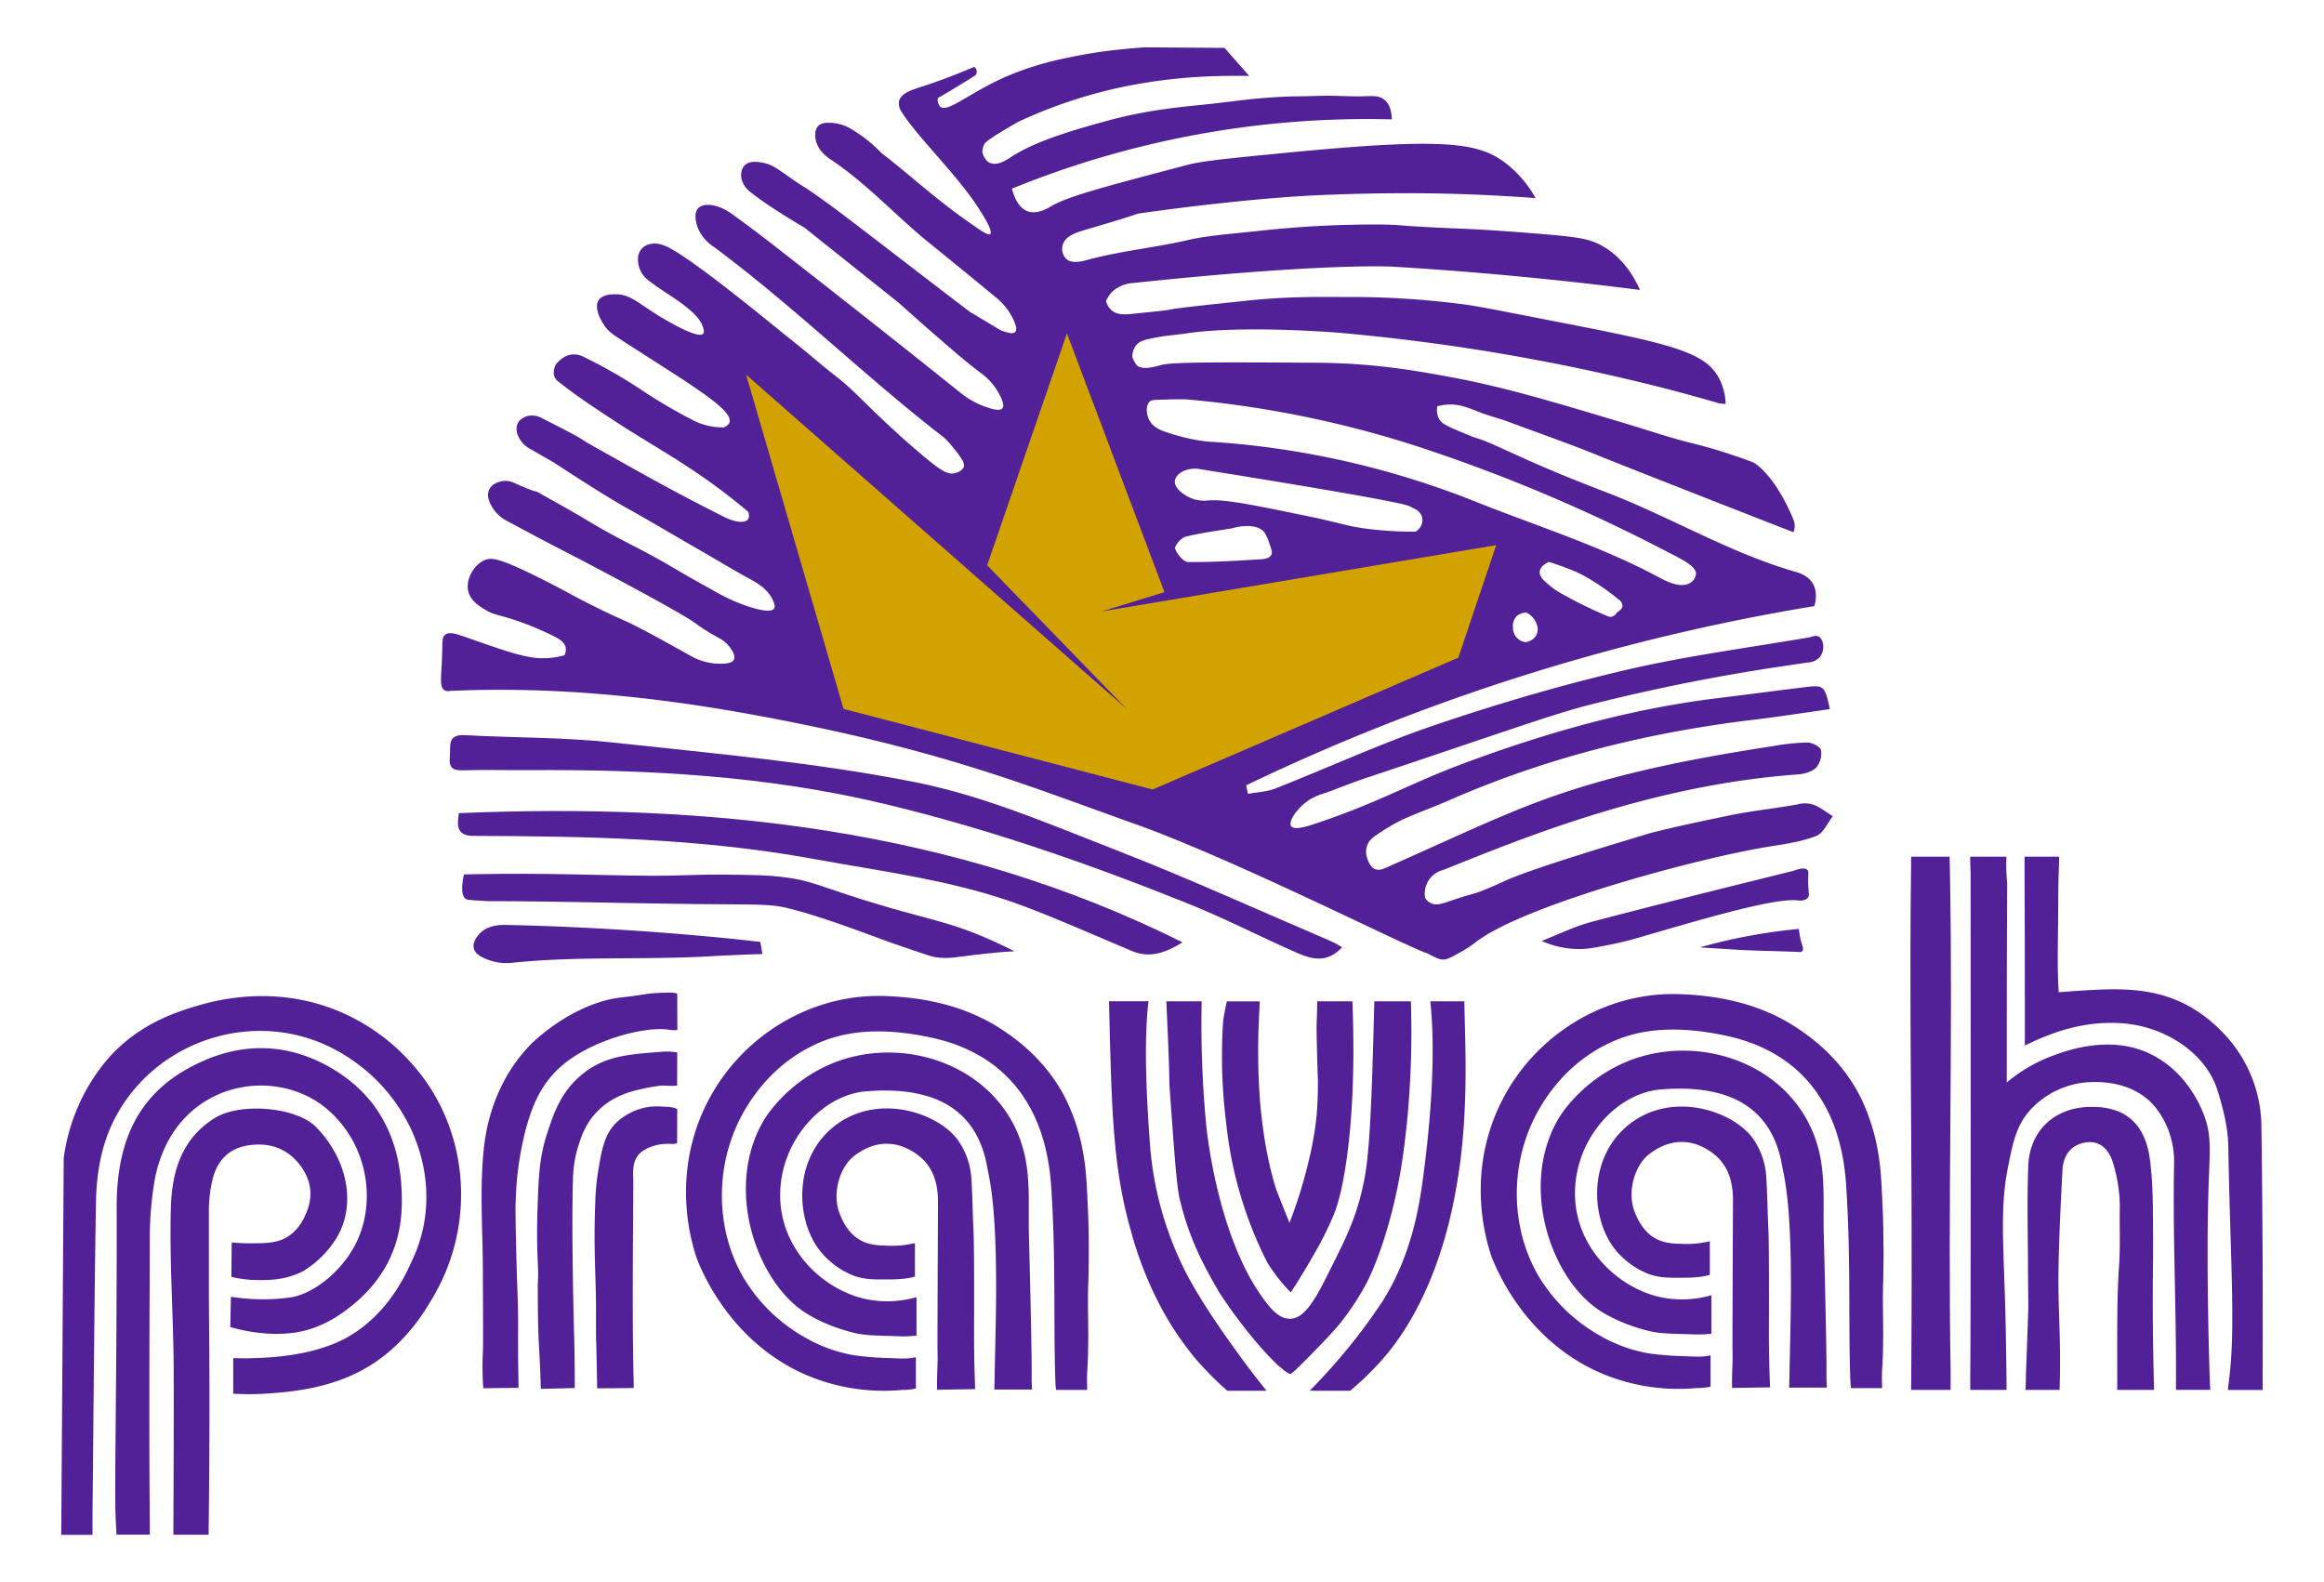 <svg xmlns="http://www.w3.org/2000/svg" viewBox="0 0 942 641.3"><defs><style>.cls-1{fill:#532197;}.cls-2{fill:#d2a201;}</style></defs><g id="Logo"><g id="Curve"><path class="cls-1" d="M496.34,19.41l10,11.36c-1.92,0-4.7-.05-8,0a217.47,217.47,0,0,0-43.92,4.6,197.45,197.45,0,0,0-41.49,13.91c-2.23,1.26-13,7.39-13.91,9.06l-.13.26a7.32,7.32,0,0,0-.7,3.16c.39,1.36,1.2,3.39,3,4.24,3.05,1.44,7.12-1.35,8.55-2.29,10.62-7,27.47-11.58,40.73-15.2a186.62,186.62,0,0,1,23-4.46c3.58-.52,5.81-.75,14.69-1.66,12.9-1.32,18.47-2.52,32.42-3.19,5.1-.25,3,0,14.47-.35,5.95-.18,11.92.36,17.87.18,3.71-.12,6.1-.3,8.17,1.36,2.7,2.15,3,6,3.07,8A381.69,381.69,0,0,0,410.17,76.47c.82,3.1,2.55,7.8,6.39,9.19s8.26-1.32,9.44-2c6.71-4.1,23-8.29,55.41-16.85,6-1.58,17.51-2.7,40.59-4.94,63.87-6.2,77.54-4.1,88.51,4.43a46.75,46.75,0,0,1,11.92,14c-8.78-.66-20-1.33-33-1.71-9-.25-29.89-.68-58.22.69,0,0-26,1.13-68.76,7.14-2.71.39.91-.1-21.62,6.47-4.17,1.22-8.79,2.55-10,6.13a5.89,5.89,0,0,0,1.28,5.87c2.35,2.2,6.73,1,8.43.51,13.56-3.68,27.67-5,41.36-8.17,5.86-1.37,13.18-2.09,27.83-3.57A430.75,430.75,0,0,1,557.49,91c11.81,0,6.71.6,36.77,1.78,0,0,12.1.48,32.17,2.21,13.57,1.17,18,1.87,23,4.69,8.53,4.82,13,12.67,15.32,17.87-10.33-1.33-25-3.1-42.64-4.85-27.55-2.74-48.77-4.07-57.7-4.6,0,0-27.49-1.62-105.2,6.64a13.81,13.81,0,0,0-8.17,3.32,11.82,11.82,0,0,0-2.73,4,7.59,7.59,0,0,0,2.22,3.7c2.51,2.17,6,1.76,10.22,1.28,1.61-.19,11.55-1.07,13.53-1.54,2.42-.57,11.83-1.57,30.64-3.57,15.82-1.69,28.06-1.61,40.08-1.53a354.13,354.13,0,0,1,47,2.81c6.24.81,9,1.36,32.17,5.87,52.57,10.23,67.26,13.06,73,25a24.12,24.12,0,0,1,2.3,9.7l-2.55-.25c-5.43-1.58-13.88-4-24.26-6.64a827.78,827.78,0,0,0-130-22S508,132,484.47,134.68c-.7.08-2.53.35-5.53.73-5.78.73-6.54.74-8.85,1.15-5.38.94-8.1,1.45-9.7,3.57a7.68,7.68,0,0,0-1.42,4.62h0a11.75,11.75,0,0,0,1.76,3.21c2.09,2.61,9.61.09,9.61.09,4-1.33,23.76-1.23,63.32-1,23.27.12,40.87,3.34,53.7,5.7,21.65,4,39.83,9.42,70.81,18.72,13,3.9,17.51,5.64,27.58,8.17,2.2.55,7.86,1.95,15.32,4.43,6.2,2.06,9.26,3.16,10.21,3.74,0,0,8.22,4.83,15.66,22.81a6.61,6.61,0,0,1,.51,2.13,6.74,6.74,0,0,1-.51,3c-4.34-1.69-11.4-4.43-20.09-7.83-31.52-12.36-47.29-18.54-61.27-24.17-11.13-4.48-22.48-8.37-33.7-12.6-4-1.52-8.25-2.52-12.26-4.08-4.24-1.66-7.71-3.28-12.6-3.07a20.8,20.8,0,0,0-4.42.68,7.79,7.79,0,0,0,.68,5.11c1,1.78,2.63,2.63,6.81,4.42s6.22,2.67,7.49,3.07c6.56,2,12,5.06,26.21,11.23,10,4.36,17.41,7.23,28.6,11.58,25.35,9.86,49.08,24.15,75.23,31.66,1.29.37,5.14,1.42,7.15,4.76,1.85,3.1,1.31,6.79.68,9.19a850.71,850.71,0,0,0-230.34,72.65c.25,1.16.51,2.32.76,3.48,3.72-.7,7.66-.84,11.11-2.2,21.68-8.54,42.91-18.36,64.94-25.81C607.23,285.23,633,277.67,659,271.6c24.56-5.73,49.72-9,74.61-13.27.5-.09,2.32-1,3.66-.24,1.93,1.14,2.53,5.45.48,8.1a6.79,6.79,0,0,1-4.92,2.37c-1.84.26-4.54.65-7.79,1.15A792.19,792.19,0,0,0,643.21,286c-15,3.89-39.48,12.73-89,29.21-5.64,1.88-11.17,4.09-16.75,6.16a29.05,29.05,0,0,0-6.15,2.49c-5.21,3.18-9.26,9-8,11s7.26-.08,11.22-1.42c25.68-8.72,37.22-16,59.18-24.13,33.06-12.28,66.9-21.91,102.06-26.23,11.8-1.45,23.58-3,35.38-4.46,8.28-1,8.43-.83,10.56,8.85-10.48,1.47-20.88,3.11-31.33,4.36-42.64,5.12-83.88,15.4-123.27,32.71-6.35,2.8-12.93,5.07-19.24,8a86.29,86.29,0,0,0-10.16,6.11c-4.35,2.77-4.9,6.88-2.81,11.06,2.49,5,6.34,2.25,9.61.82,18.16-7.93,36.05-16.55,54.47-23.8,32-12.6,65.66-19,99.54-24.25a92.4,92.4,0,0,1,14-1.49c2,0,5.25,1.64,5.58,3.07a8.86,8.86,0,0,1-1.93,7.1c-1.69,1.71-4.8,2.58-7.37,2.77-38.46,2.77-75.22,12.72-111.19,26-10.92,4-21.74,8.38-32.55,12.71A9.87,9.87,0,0,0,577.66,364a5.68,5.68,0,0,0,2.05,2c2.26,1.27,4.79.35,8.34-.85,10.25-3.46,8.47-2.3,14.46-4.76,4-1.63,6.83-3,7-3.07,5.61-2.67,21.16-8.16,59.92-19.74h0c11.43-2.86,18.53-4.27,31.49-7,9.12-1.91,18.42-2.81,27.59-4.47a11.09,11.09,0,0,1,6.61.12c2.79,1.05,5.21,3.07,7.78,4.67-2.2,2.77-3.87,6.91-6.72,8-5.92,2.28-12.41,3.24-18.75,4.24-27.89,4.36-100.66,23.88-119.71,39.14a42.11,42.11,0,0,1-5.86,3.76c-4.59,2.71-5.79,2.87-6.35,2.91-2.38.19-3.7-.87-7.83-2.89-1.6-.79,5.44,2.72-8.54-3.63-16.36-7.43-74.64-36.14-108.66-48.25-45.69-16.28-80.3-30.8-156.46-44.66-53.08-9.66-90.22-10.34-113.91-9.72-3.15.09-5.76.19-7.53.26a3.29,3.29,0,0,1-2.43-.26c-1.81-1.1-1.44-4.31-1.15-9.7.54-10.09-.07-11.61,1.41-12.76,1.79-1.41,4.38-.46,10.54,1.71,17.86,6.29,24,8.14,30.95,7.73a32.9,32.9,0,0,0,6.89-1.15,5,5,0,0,0,.51-3.06c-.44-2.31-2.82-3.61-4.21-4.34a117,117,0,0,0-20-8c-4.32-1.21-5.75-1.49-8-2.81s-6.29-3.65-7.27-7.66c-1.15-4.68,2-10.57,6.47-12.62,2.83-1.32,6.08-1,22.89,7.38,10,5,12.28,6.61,21.69,11.29,11.34,5.64,9.92,4.51,16.7,7.91,4.83,2.42,10.31,5.42,23.32,12.67a24.36,24.36,0,0,0,13,2.6c1.59-.16,3-.49,3.57-1.53,1-2-1.7-5.19-2.21-5.79-2.38-2.81-4.45-3-10.21-6.81-1.75-1.14-2.71-1.88-3.41-2.38-3.86-2.73-16.49-9.91-46.47-25.7-13.06-6.68-23.23-12.15-29.44-15.49a15.16,15.16,0,0,1-6.47-6.13c-.71-1.33-2.15-4.06-1-6.64,1.46-3.2,5.77-3.54,6.07-3.56a8.54,8.54,0,0,1,4.27.88c13.18,5.81,5.47,1.45,11.75,5,6,3.36,12,6.67,17.87,10.22,14.73,8.87,19.54,10.1,36.25,20,4.45,2.63,7.68,4.42,14.13,8a94.84,94.84,0,0,0,8.51,4.42c.87.38,14.66,6.27,16.68,3.19.49-.74.17-1.77-.38-3.06-2.11-5-6.8-7.46-10.21-9.32-6.95-3.79-13.69-7.94-20.56-11.87-1.89-1.09-5.23-3-9.06-5.24-4.59-2.66-5.9-3.46-9.19-5.36-5.32-3.07-9.17-5.21-10.34-5.87-4.87-2.73-13.43-7.88-29.62-18.51-2.32-1.31-5.26-3-8.68-5a12.78,12.78,0,0,1-4-2.94c-.38-.46-3.52-4.3-1.91-7.78,1.1-2.4,4-3.08,4.33-3.15a8.43,8.43,0,0,1,5.63,1c9.95,5.07,14.92,7.61,17.29,9.33.47.34,6.72,3.84,19.22,10.84,6,3.36,13.39,7.47,23,12.51,5.54,2.9,10.16,5.26,13.41,6.89,5,2.67,9.22,3.07,10.47,1.4.26-.34.69-1.18.12-3.06-1.65-1.39-4.26-3.54-7.51-6.08-17.63-13.76-32.7-21.48-47.8-31.49C240.46,165,233,160,226.06,154.49a4.34,4.34,0,0,1-1.21-1.56c-.84-1.86-.12-4,.47-5.22,1.05-1.3,3.33-3.69,6.6-4a8.72,8.72,0,0,1,4.64.94,204.61,204.61,0,0,1,24,13.79,204.4,204.4,0,0,0,20.19,11.82,26.16,26.16,0,0,0,7.64,2.6,25.78,25.78,0,0,0,5,.39c1.6-.67,2.12-1.46,2.3-2,1.18-3.78-8-10.09-18-16.81-.69-.46-2.81-1.82-7-4.53l-13.1-8.41c-9.42-6-10.93-7-12.64-9.57-.63-.95-4.52-6.81-2.29-10.22,1.54-2.36,5.3-2.41,6.63-2.42,6.72-.08,9.58,4.1,20.43,10.34,3.07,1.76,13.5,7.76,15.32,5.62.34-.4.31-1,.13-1.79-1-4.43-5.19-8.17-14-14-3.16-2.11-5.06-3.32-7.08-4.86a19.12,19.12,0,0,1-2.57-2.1,10.52,10.52,0,0,1-2.93-7.48,6.62,6.62,0,0,1,1.41-4.09,6.27,6.27,0,0,1,3.19-1.91c3.32-.91,6.56.64,7.79,1.28,11.48,5.91,43.22,32.28,47.7,35.83.76.6,4.46,3.5,9.29,7.52l3.14,2.64c4.45,3.7,7.78,6.32,8.68,7,6.61,5.26,9.89,9.46,23.31,21.79l2,1.82c.22.21,2.82,2.54,5.47,4.81,8.32,7.12,12.55,10.67,15.83,10.22,1.67-.23,3.75-1.16,4.26-2.73.26-.81.22-2.17-3.41-6.64-2.2-2.71-3.26-4.13-5.28-5.7-31.72-24.58-60.45-52.9-92.67-76.82a16.94,16.94,0,0,1-6.39-7.52c-.29-.75-2.09-5.63,0-8s7.81-2,13.45,2c7.7,5.54,13.78,10.2,17.66,13.23,48.3,37.68,72.08,56.94,75.2,59.39a34.2,34.2,0,0,0,10.33,5.8c2.2.75,5.64,1.91,6.77.56s-.83-4.94-1.7-6.46a25.32,25.32,0,0,0-6.84-7.69c-5.42-3.85-17.06-13.94-33.67-28.74l-38-30.3c-1.68-1-14.72-8.64-21.79-14.34a9.69,9.69,0,0,1-3.79-5.57c-.06-.34-.58-3.46,1.28-5.36s5.1-1.47,7-1.15c4.06.67,6.27,2.51,12,6.51,6.26,4.36,3.79,2.29,10.59,7.09,6.51,4.6,11.3,8.3,12.07,8.89,16.58,12.61,33,25.4,49.62,38h0c12.45,7.47,12.35,7.43,12.49,7.48,2,.75,4.89,1.85,5.95.68s-.29-4-1.19-5.89a26.1,26.1,0,0,0-7-8.36h0c-2.09-1.74-16.84-13.89-26.38-21.57-13.65-11-25.5-24.25-40.08-33.95-1.1-.73-5.29-3.47-6.22-8-.12-.62-.8-3.94,1.11-5.79,1.29-1.25,3.12-1.23,4.85-1.19a17,17,0,0,1,7.71,2.12,56.87,56.87,0,0,1,13,10.18c9.66,7.25,20.72,17.64,34.18,27.14,6,4.25,9.06,6.37,9.84,5.66,1.62-1.46-5.67-12-6.64-13.36-8.56-12.32-24-27.48-29.3-36.27a5.86,5.86,0,0,1-1-4.24c.77-3.27,5.55-4.7,8-5.49,5.33-1.67,12.57-4.23,22.47-8.42a2.35,2.35,0,0,1,1,1.53,2.38,2.38,0,0,1-.51,1.91q-5,3.14-10.21,6.26c-1.67,1-3.33,2-5,2.94a4.17,4.17,0,0,0,.89,3.44c3,2.78,11.83-5.67,27.32-12.38a124.81,124.81,0,0,1,24.39-7.4,193.65,193.65,0,0,1,22.21-3.45c3.72-.39,6.87-.62,9.19-.77ZM480.52,161.87c-3.14,0-4.13,0-5.12,0-7.43.3-8.56.06-9.46,1-1.66,1.73-1.25,5.17-.11,7.39,1.54,3,4.63,4.21,7.79,5.23,11.38,3.67,18.12,3.65,18.12,3.65a350.26,350.26,0,0,1,106.17,24.15c25.08,10,51.06,18.12,74.82,30.91,1.95,1,8.36,4.61,12.34,2.1a4.76,4.76,0,0,0,2.38-3.74c-.08-2.87-4.6-5.22-9.78-7.92-.56-.29-.84-.41-1.33-.67a665.93,665.93,0,0,0-102.58-43.26A425,425,0,0,0,480.52,161.87ZM485.24,190c-4.85-.28-8.59,2.15-9,4.77-.53,3.18,3.92,6.1,6.62,7.21a13.86,13.86,0,0,0,6.53.92c6.88-.66,18.42,1.76,41.48,6.51,13.13,2.7,14.72,3.93,24.51,5.1a145,145,0,0,0,18.39,1,5.4,5.4,0,0,0,2.62-6,5.51,5.51,0,0,0-3.39-3.41,13.33,13.33,0,0,0-1.94-1C565.91,202.94,501.14,192.54,485.24,190Zm14.21,24.16c-4.85.82-12,1.73-18.9,3.4-1.81.44-4.6,3.81-4.22,4.87.79,2.22,3.36,5.37,5.24,5.4,9.86.11,19.74-.51,29.59-1.12.92-.06,3.31-.24,4.1-1.73.55-1,.1-2.32-.75-4.68a17.57,17.57,0,0,0-2-4.49C510.29,213,505,212.56,499.45,214.16Zm128.43,13.63c-.83.37-3.48,1.64-3.77,3.82s1.89,4,4.62,6.22c2.13,1.77,3.42,2.35,7.15,4.43a172.49,172.49,0,0,0,15.86,7.57,2.57,2.57,0,0,0,1.39.21,3.58,3.58,0,0,0,2.32-1.82c.6-.35,2.18-1.34,2.21-2.73a3.38,3.38,0,0,0-1.5-2.42c-9.92-8.11-17.3-11.24-17.3-11.24C636.09,230.67,632.38,229.22,627.88,227.79Zm-9,20.6a5.54,5.54,0,0,0-4.25,1.53,5.83,5.83,0,0,0-1.36,4.59,5.75,5.75,0,0,0,5.1,5.79,6,6,0,0,0,4.43-2.89,5.43,5.43,0,0,0,.34-3.58A8.49,8.49,0,0,0,618.85,248.39Zm-412,17.4"/><path class="cls-1" d="M544,384c-6.16,6.66-12.44,4.82-18.27,2.27-14.84-6.49-29.26-14-44.27-20-40.14-16.14-80.9-30.32-123.06-40.41-47.45-11.35-95.59-14-144.06-13.66-8.6.06-17.21-.2-25.8.06-4.05.12-6.73-.09-6.21-5.36.43-4.3-1.31-9.28,6.07-8.88,20.08,1.08,40.28.83,60.23,3,40.95,4.47,82.18,8.09,122.51,16.1,27.65,5.5,54.28,17,80.8,27.32,29.49,11.47,58.34,24.62,87.45,37.07C540.71,382,541.93,382.82,544,384Z"/><path class="cls-1" d="M479.32,382c-6.49,4-13,6.68-20.5,3.53-14.68-6.15-29.21-12.69-44.09-18.28-27.48-10.31-56.5-13.85-85.15-19.08C284,339.83,238.07,339,192,338.85c-6.75,0-6.87-3.84-6-9.22C287.65,325.43,386.51,335.76,479.32,382Z"/><path class="cls-1" d="M399.28,386.6c-11.75,1.27-14.59,2.37-20.43,1.36-1.42-.24-4.37-1.24-10.21-3.23-6-2.05-9-3.07-15.32-5.45-2.22-.83-21.51-8.11-33.7-11.06-7.4-1.8-10.19-1.46-38.26-1.74-27.71-.28-55.42-1.17-83.14-1.17,0,0-1.09,0-5.92-.33-2.57-.17-3-.25-3.4-.51-2.56-1.59-1.35-7.83-.85-10l4.45-.09c31-.54,45.71.44,71.39.63,12.09.08,18.08-.63,32.37-.43,9.93.14,15,.22,20.81.91,11.59,1.37,14.72,3.65,34.21,9.7,25.36,7.87,33,8,51.74,16.51,3.47,1.57,6.29,3,8.17,3.92C406.23,385.89,402.15,386.29,399.28,386.6Z"/><path class="cls-1" d="M309,386.75c-9.27.27-16.67.66-21.19.91-26.88,1.55-54-.17-80.74,2.68a20.84,20.84,0,0,1-9.79-1.49c-2-.83-4.57-1.94-5.19-4.29-.8-3,2.2-6,2.65-6.42,3.41-3.24,8.37-3.21,10.18-3.18,52.18,1,97.81,6.26,97.81,6.26,2.46.29,4.43.5,5.45.61C308.49,383.47,308.76,385.11,309,386.75Z"/><path class="cls-1" d="M624.88,381.44c6.8-2.64,13.43-5.94,20.45-7.79,27.07-7.14,54.26-13.84,81.43-20.6,1-.24,4.46-1.79,5.83-.41.64.66.31,1.46.31,4.34,0,4.53.79,5.82-.17,7-1.18,1.41-3.69,1.09-4.36,1-9.35-.94-37.71,7.39-64.24,15.15-.8.23-5.87,1.72-12.77,3.07-5.15,1-7.85,1.51-11.23,1.53A37.23,37.23,0,0,1,624.88,381.44Z"/><path class="cls-1" d="M689,384.05a225.54,225.54,0,0,1,33.87-6.81q3.2-.39,6.3-.68a27.73,27.73,0,0,0,1.19,6.12c.29.89.79,2.26.17,2.9a1.54,1.54,0,0,1-1.19.34c-8.85-.41-17.71-.42-26.55-1-1.4-.1-5-.32-8.17-.51Z"/></g><path id="Boat" class="cls-2" d="M400.13,229.15l32.34-94L472,240.05l-25.53,7.83,160-26.9L591.11,266.6,467.19,320.05,341.92,287.37q-19.76-67.76-39.49-135.49L456.64,287.37Z"/><g id="h"><path class="cls-1" d="M821,563.45h13.85c0-1.85.09-3.81.12-5.91.28-16.78-.77-26.9-.59-41.6.17-13.86.91-27.72,1.6-41.56.29-5.74,3.19-10.09,9-11.19,6.34-1.19,10,3.1,11.52,8.28a62.1,62.1,0,0,1,2.74,17.47c-.2,7.92.27,15.88-.29,23.79-.8,11.48-.79,22.25-.76,43.79,0,2.48,0,4.78,0,6.93h14.93c-.06-2.25-.12-4.53-.17-6.82-.71-30.08-.12-45.1-.23-55.74-.1-10.38.09-20.88-1.32-31.12-2.06-15.06-10.92-21.77-25.5-21-13.5.69-23.19,9.83-23.76,23.71-.58,14.08-.13,28.21-.13,42.32q.07,7.65.14,15.32c-.21,6.43-.54,16-1,27.78C821.18,559.77,821.1,561.63,821,563.45Z"/><path class="cls-1" d="M916.64,457.15a55.27,55.27,0,0,0-17-39.91,56.2,56.2,0,0,0-14.27-10.36c-14.31-7.1-29.13-6.13-43.81-5.17-1.44.09-2.6.19-3.32.25l-1.79.13-2,.13c-.06-1.27-.16-3.28-.24-5.74-.29-8.52,0-15.18.08-31.33,0-4.19.08-8.37.22-12.56.07-1.85.1-3.62.12-5.31h-14c0,1.86,0,3.68,0,5.36q.12,30.48.12,61v10.2c13.47-6.64,25.7-9.88,38.93-9.06,17.79,1.1,34.42,12.08,39.16,27.24,2.27,7.28,4.22,15,4.36,22.53.88,48.16,2.94,72.19.46,93.64-.2,1.73-.41,3.5-.63,5.28h14.1v-4.39C917.21,543.9,917.24,498.62,916.64,457.15Z"/><path class="cls-1" d="M895.71,559.37c-.52-14.67-1.39-50.49-.52-77.62.52-15.91,1.39-21.7-2.12-30.47-2-5-8.51-18.83-23.66-25-15.46-6.32-31.73-.36-36.94,1.53a63.57,63.57,0,0,0-19.06,11V429q0-35.51.17-71c-.12-1.2-.27-3-.34-5.27s0-3.94,0-5.45H798.59c0,3.5.17,6.22.17,6.22,0,17.83.14,182.21-.15,204.6,0,0,0,2.18,0,5.35h14.71c0-1.07,0-2.17,0-3.32-.19-16.07-.34-26.63-.91-41.84-.09-2.52-.08-2-.11-3.09-.57-16.65-1-28.94,1.53-41.62,2.11-10.69,3.47-17.52,9.44-24a35.21,35.21,0,0,1,19.66-10.47c1.74-.3,18.56-2.93,29.33,8.18a33.13,33.13,0,0,1,7.6,13.72,35.54,35.54,0,0,1,1.37,11c-.57,28.59.88,57.19.77,85.78,0,0,0,2.36,0,5.62h13.91C895.8,561.94,895.75,560.55,895.71,559.37Z"/><path class="cls-1" d="M790.41,355.22c0-2.07-.09-4.88-.19-7.94H774.67c-.08,4.47-.09,7.83-.09,7.83-.52,42.48,0,78.93.06,100.7,0,13.42.46,42.5.06,100.7,0,2.4,0,4.71-.05,6.94h16c.05-3.28,0-6.23,0-8.33C789.51,488.49,791.61,421.84,790.41,355.22Z"/></g><g id="a"><path class="cls-1" d="M717.19,554.26c-.28-11.14-.15-17.12-.15-26.94,0-31.37-.24-25.7-.56-37-.13-4.48-.3-9-.56-13.45a30.28,30.28,0,0,0-5.64-15.69c-8.31-11-32.57-19.05-49.89-5.4-16.09,12.67-15.83,35.94-7,49a32.52,32.52,0,0,0,15.07,11.74c4.31,1.49,7.76,1.47,12.68,1.45,3.19,0,8.17,0,11.91-1.17V503.17a40.57,40.57,0,0,1-10.81,1.1c-4.41-.15-8.3-.25-12.21-2.83-3.33-2.2-5.79-5.69-7.61-10.62-2.81-7.61,0-18.32,6.11-23,8-6.13,16.7-6.53,24.81-1,7.09,4.82,9.14,11.95,9.1,20q-.12,25.62-.2,51.24c-.06,13.76.22,9.51-.1,17.17,0,.23-.13,3.19-.07,7.42l15.41-.25C717.38,560.53,717.28,557.69,717.19,554.26Z"/><path class="cls-1" d="M725.36,555.37c0,2-.12,5.25-.17,7.14h15.32c-.07-.91-.14-2.06-.17-3.4,0-2,0-3.52,0-3.84.06-1.83-.15-18.18-1.12-55.61-.26-10.39.57-21.06-1.49-31.11-7.53-36.74-49.6-51.68-80.72-37.13-15.2,7.1-23.4,18.7-25.55,22.46-15.71,27.48-2.52,64.43,16.6,77.15,9.9,6.58,21.79,8.85,21.79,8.85,3.57.68,7.48.79,15.31,1a52.47,52.47,0,0,0,8.52-.2V525.06a42.37,42.37,0,0,1-21.79.52c-17.16-4.31-34-20.86-33.48-42.78s17.34-39.74,34.76-41.16c25.32-2.06,44.71,5.41,49.17,30.85.91,5.2,4.44,16.51,3.4,65C725.59,545.69,725.36,555.37,725.36,555.37Z"/><path class="cls-1" d="M763.44,512.48c0-1,.07-4.36,0-7.33s0-8.57-.34-15.32c-.45-10.33-.68-15.68-1.7-21.78a81.48,81.48,0,0,0-7-22.74c-8-16.28-20.73-25.07-25.7-28.4-13.34-8.93-29.4-13.34-48.27-13.91-32.94-1-63.69,20.11-75.3,51.56-9.66,26.14-2.55,49.29-.37,55.35,2.51,6.28,14.67,34.71,45.62,47.33a80.21,80.21,0,0,0,37.45,5.44,24.78,24.78,0,0,0,5.53-.55V549.44c-.55.11-1.14.22-1.79.31-2.19.31-4.63.21-9.53,0a122.37,122.37,0,0,1-13.7-1.11A60.52,60.52,0,0,1,647.75,541a67.53,67.53,0,0,1-23.83-23.23c-11.35-19-12.1-43.8-2.18-64.14,3.43-7,12.74-23,32.08-31.49,12.76-5.62,27.53-6.08,45.26-2.4,30,6.23,46.92,27.21,49.19,60.22,1.9,27.68,1,54.64,1.63,76.48.07,2.79.2,4.77.34,6.26h12.64c0-1.18-.06-2.41-.07-3.74,0-5.33.27-3.29.45-12.55.21-11-.2-14.67,0-25.24C763.32,519.9,763.39,516.82,763.44,512.48Z"/></g><g id="v"><path class="cls-1" d="M571.88,405.92H557.06c-.1,3.73-.2,7.72-.31,11.83-1.21,46.34-2.57,55.3-4.42,63.6-2.9,13.08-7,21.11-15.09,37.16-4.7,9.28-8.87,16-14.3,16.09-4,.08-7.09-3.34-9-5.72-20.61-25.46-25-72.57-25-72.57a432.11,432.11,0,0,1-1.86-50.39H472.76c.09,2.19.2,4.58.32,7.19,1.45,31.95.43,19.94,1.35,32.64,1.7,23.58,2.55,35.36,3.81,40.59C482,502,487.8,513,494.34,524.13h0s10.66,16.74,23.24,28.94c1.22,1.18,1.16.84,2.42,2.08a12,12,0,0,0,2.64,1.75.69.69,0,0,0,.47.08.72.72,0,0,0,.34-.21s.51-.46,1.07-.87l.24-.18c.1-.08.23-.2.48-.44,14.12-13.87,18.15-19.08,18.15-19.08a105.91,105.91,0,0,0,10.7-16.41s10-18.84,14.61-51.48c.82-5.8,1.49-12.25,1.49-12.25a374.9,374.9,0,0,0,1.87-41.85C572,411.45,572,408.65,571.88,405.92Z"/><path class="cls-1" d="M548.18,405.92H533.91c0,2.78-.12,5.87-.25,9.39h0c0,8.22.51,22,.51,22a146.47,146.47,0,0,1-.49,14.71,128.28,128.28,0,0,1-2.44,15.21,192.74,192.74,0,0,1-8.56,28.47q-1.6-3.9-3.18-7.91-1.07-2.7-2.09-5.37s-3.8-10.53-5.91-28.54c-.23-1.94-.48-4.08-.73-7a273.66,273.66,0,0,1-.51-33.07c.11-3.39.3-5.83.38-7.86H497.27c-.92,4.49-1.41,7-1.48,7.94a213.06,213.06,0,0,0,1.19,41,162,162,0,0,0,12.43,47.83q2.08,4.81,4.34,9.2c1.15,1.84,2.5,3.82,4.08,5.87a70.91,70.91,0,0,0,5.36,6.13c2.23-3.38,5.29-8.22,8.69-14.22a137.47,137.47,0,0,0,8.73-17.23c.74-1.89,3.24-8,5.31-23.19,1.11-8.18,3.28-26.27,2.49-56.43C548.35,410.32,548.27,408,548.18,405.92Z"/><path class="cls-1" d="M458.34,498.77a148.83,148.83,0,0,0,10.56,27.91,121.72,121.72,0,0,0,16.34,24.86,129.65,129.65,0,0,0,12.23,12.25h15.91c-2.93-3.63-6.93-8.72-11.46-15-4.19-5.77-14.45-19.92-21.11-32.68a136.92,136.92,0,0,1-14.67-51.93c-1-14.09-2.81-39.77-.61-58.28h-16v.25C450.58,450.92,451.12,473.29,458.34,498.77Z"/><path class="cls-1" d="M547.27,563.79a118.62,118.62,0,0,0,10.14-9.53c24.05-24.88,31-61.9,33-73.53,5.16-29.3,3.41-57.59,3.15-74.81H579.76c2.81,26.61-1.41,59.64-2.72,69.81-1.41,11.07-4.37,32.59-16.77,51.94a227.54,227.54,0,0,1-14.1,19.11c-5.66,6.92-10.94,12.59-15.31,17Z"/></g><g id="a-2" data-name="a"><path class="cls-1" d="M395,555c-.28-11.14-.15-17.12-.15-26.94,0-31.37-.24-25.7-.56-37-.13-4.49-.3-9-.56-13.45a30.32,30.32,0,0,0-5.64-15.7c-8.31-11-32.57-19-49.89-5.39-16.09,12.67-15.83,35.94-7,48.95a32.59,32.59,0,0,0,15.07,11.75c4.31,1.48,7.76,1.47,12.68,1.44,3.19,0,8.17,0,11.91-1.16V503.93A40.65,40.65,0,0,1,360,505c-4.41-.15-8.3-.26-12.21-2.84-3.33-2.19-5.79-5.69-7.61-10.61-2.81-7.62,0-18.33,6.11-23,8-6.14,16.7-6.53,24.81-1,7.09,4.81,9.14,11.94,9.1,20q-.12,25.62-.2,51.23c-.06,13.77.22,9.51-.1,17.18,0,.22-.13,3.18-.07,7.42l15.41-.25C395.21,561.29,395.11,558.46,395,555Z"/><path class="cls-1" d="M403.19,556.13c0,2-.12,5.26-.17,7.15h15.32c-.07-.91-.14-2.07-.17-3.4,0-2,0-3.53,0-3.84.06-1.84-.15-18.18-1.12-55.61-.26-10.4.57-21.06-1.49-31.12-7.53-36.74-49.6-51.67-80.72-37.13-15.2,7.11-23.4,18.7-25.55,22.47-15.71,27.48-2.52,64.43,16.6,77.14,9.9,6.58,21.79,8.85,21.79,8.85,3.57.68,7.48.8,15.31,1a50,50,0,0,0,8.51-.2V525.83a42.35,42.35,0,0,1-21.78.51c-17.16-4.3-34-20.85-33.48-42.77.48-21.77,17.34-39.74,34.76-41.16,25.32-2.07,44.71,5.41,49.17,30.84.91,5.21,4.44,16.52,3.4,65C403.42,546.46,403.19,556.13,403.19,556.13Z"/><path class="cls-1" d="M441.27,513.25c0-1,.07-4.37.05-7.33s0-8.57-.34-15.32c-.45-10.33-.68-15.68-1.7-21.79a81.67,81.67,0,0,0-7-22.74c-8-16.27-20.73-25.06-25.7-28.39-13.34-8.93-29.4-13.34-48.27-13.92-32.94-1-63.69,20.11-75.3,51.56-9.66,26.15-2.55,49.3-.37,55.36,2.51,6.28,14.67,34.7,45.62,47.32a80.24,80.24,0,0,0,37.45,5.45,25.38,25.38,0,0,0,5.53-.55V550.21c-.56.11-1.14.21-1.79.3-2.19.31-4.63.22-9.53,0a120.1,120.1,0,0,1-13.7-1.1,60.43,60.43,0,0,1-20.68-7.66,67.59,67.59,0,0,1-23.83-23.24c-11.35-19-12.1-43.79-2.18-64.13,3.43-7,12.74-23,32.08-31.5,12.76-5.62,27.53-6.08,45.26-2.39,30,6.23,46.92,27.2,49.19,60.21,1.9,27.69,1,54.65,1.63,76.49.07,2.78.2,4.77.34,6.26h12.64c0-1.18-.06-2.41-.07-3.74,0-5.34.27-3.3.45-12.55.21-11-.2-14.68,0-25.24C441.15,520.67,441.22,517.59,441.27,513.25Z"/></g><g id="r"><path class="cls-1" d="M274.51,449.65c-1.3-.87-3.37-.94-6.63-1.09a26,26,0,0,0-4.88.15,25,25,0,0,0-12.43,5.7c-5.66,4.93-6.71,11.8-8.24,21.13a98.36,98.36,0,0,0-1.08,12.87c-.71,17.71.35,30.23.33,41.59,0,.91,0,4.49,0,9.32,0,1.48,0,3.1.09,4.85.06,3,.13,5.31.23,10.34.07,3.49.12,6.37.15,8.3l14.81-.13c0-1.17,0-3.36-.1-6.1-.52-26-.15-52.05-.06-78.08,0-2.21-.73-7.31,2.33-10.62,2.85-3.08,8.15-3.91,8.81-4,3.3-.49,5.26.18,6.63-.46Z"/><path class="cls-1" d="M274.51,426.65a25.64,25.64,0,0,0-7-.22c-13.33,1-23,1.78-32.07,9.52-8.28,7.05-11.08,15.61-13.71,23.67-3.24,9.89-3.48,18.26-3.92,32.85-.23,7.93-.05,14.55.17,19.24.32,6.57,0,6.3,0,10.89.06,10.47.09,15.76.47,22.72.17,3.1.52,8.72.75,16.9,0,.34,0,.62,0,.81l13.78-.35c0-9-.13-16.24-.25-20.8-.08-2.73-1.18-42.77-.47-64.22a48.19,48.19,0,0,1,2.89-15.32,32.79,32.79,0,0,1,4.45-8.86c5.29-7.11,12.53-10.12,18.53-11.56,7.91-1.9,10.9-1.87,10.9-1.87a42.58,42.58,0,0,0,5.44.07Z"/><path class="cls-1" d="M274.51,402.83c-.82-.38-2.22-.51-5.44-.4a62.2,62.2,0,0,0-7,.51c-8.18,1.33-10.62,1.32-13.45,1.87-18.92,3.73-33.33,18.41-33.33,18.41C199.47,439.36,196.74,459,196,466.67c-1.6,16.42-.27,33.13-.27,49.71,0,9.89.12,19.78.06,29.67,0,1.09-.33,5.42-.17,11.23.07,2.38.18,4.31.27,5.49l14.29-.17c0-2.7-.13-6.85-.17-11.92-.05-6.49,0-10.57,0-13.44,0-10.53-.35-12.87-.72-28.56-.29-12.22-.44-18.33-.25-22.33a129.88,129.88,0,0,1,3.72-27.15c2.49-9.7,5.9-19,14.23-26.53,12.13-11,34.36-16.73,44-15.26a12.71,12.71,0,0,0,3.57.15Z"/></g><g id="P"><path class="cls-1" d="M167.43,431.76a81.6,81.6,0,0,0-28.7-21.22c-27-11.9-51.88-4.88-59.28-2.66-7.77,2.32-23.11,7.11-35.43,21a76,76,0,0,0-12.4,19.76,78.76,78.76,0,0,0-5.79,20.72q-.51,76.43-1,152.83H37.49c0-2.86,0-5.16,0-7.45.43-42.29.7-84.58,1.4-126.86.22-13,2.34-25.62,9.29-37.44,17.41-29.62,55.87-41.26,86.65-25.46,32.57,16.71,47.14,55.34,32,86.45-1.51,3.12-9.31,22.59-28.44,31.92-13,6.35-29,7-35.34,7.2-3.55.14-6.49.08-8.51,0V565a114.89,114.89,0,0,0,15-.17c7.73-.59,22.3-1.7,36.1-8.8,18-9.29,26.71-24.84,29.83-30.11C193.21,496.1,190.11,457.52,167.43,431.76Z"/><path class="cls-1" d="M162.85,484.3c-.5-21.87-9-39.66-28-51-19.84-11.78-40.44-10.8-60.08.67-21.11,12.32-27.54,32.32-27.48,55.57.14,67.23-1,114.74-.39,126.38.13,2.5.23,4.63.32,6.19h13.5c0-1.67,0-3.68,0-5.32-.34-37.68-.13-75.36,0-113a143.47,143.47,0,0,1,1.92-25.13c7.39-40.45,49.07-47.52,70.48-28.58,16.56,14.66,19.16,37.68,11.27,53.71-5.58,11.33-17,20.61-26.51,22.13a79.4,79.4,0,0,1-13.28.76,80.79,80.79,0,0,1-11-1q-.14,6.14-.26,12.26a64.19,64.19,0,0,0,12.39,2.42,53.59,53.59,0,0,0,14.42-.25c11.47-1.94,19.21-8.17,23.11-11.36a55.46,55.46,0,0,0,13.19-15.5C162.94,501.54,163,490.49,162.85,484.3Z"/><path class="cls-1" d="M128.08,456.86c-7.93-8.06-30.36-10-40.7-3.81-13.77,8.29-17.69,22-18.11,36.28-.63,21,.91,42.1,1.11,63.16.08,7.87.08,27.33-.1,66.24,0,.62,0,2.25,0,3.42H84.57c0-2.21.06-5.52.1-9.52.52-51.79,0-77.65,0-89.47q0-16.29,0-32.58A55.5,55.5,0,0,1,86,478.8c1.69-7.61,6.06-13,14.16-14.4s15.42.6,20.78,7.08,6.43,13.74,2.62,21.53a19.27,19.27,0,0,1-6.44,8c-4.44,3-9.24,3-16.45,3a60.67,60.67,0,0,1-6.76-.38q-.07,7-.13,14a47.94,47.94,0,0,0,10.47,1.28c4.4.05,11.46.14,18.76-3.68a41,41,0,0,0,13.47-13.51C144.41,488.56,141.06,470.07,128.08,456.86Z"/></g></g></svg>